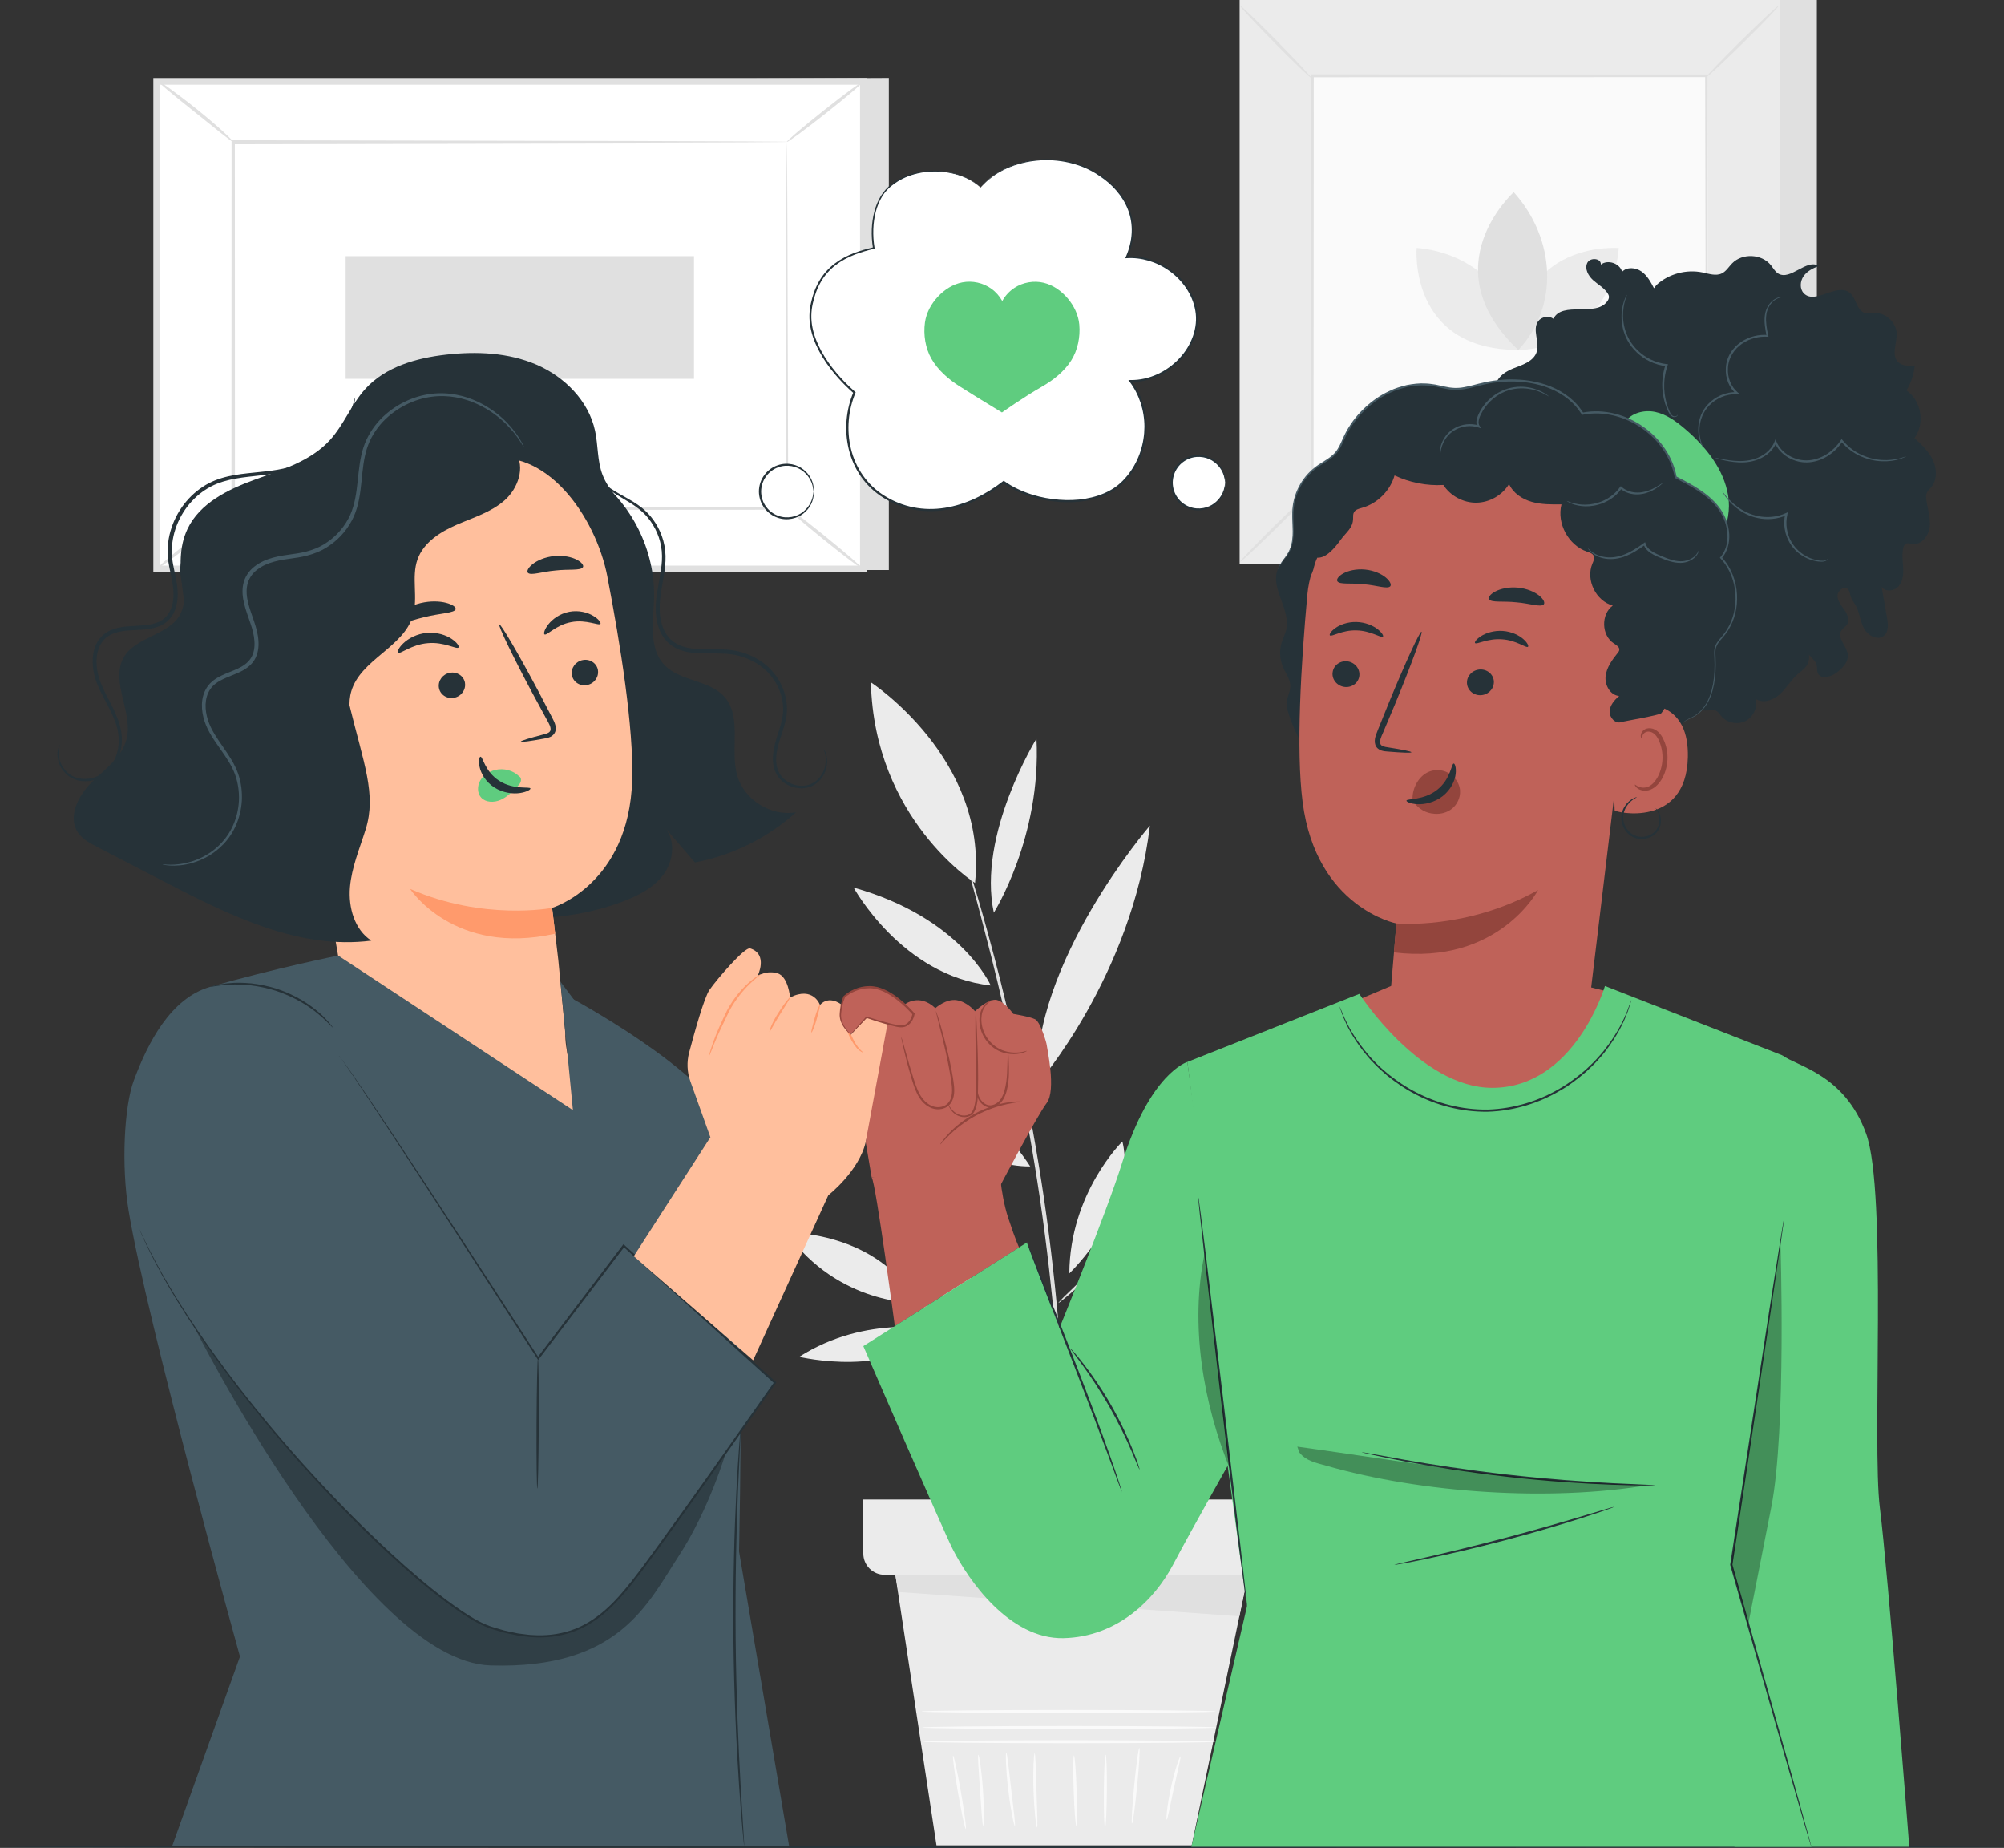 <?xml version="1.0" encoding="UTF-8"?> <svg xmlns="http://www.w3.org/2000/svg" viewBox="0 0 465.58 429.24"><rect x="0" y="0" width="465.58" height="429.24" fill="#333333" stroke="none"/><defs><style> .cls-1 { fill: #263238; } .cls-1, .cls-2, .cls-3, .cls-4, .cls-5, .cls-6, .cls-7, .cls-8, .cls-9, .cls-10, .cls-11, .cls-12, .cls-13 { stroke-width: 0px; } .cls-2 { fill: #455a64; } .cls-3, .cls-13 { fill: #000; } .cls-4 { fill: #5fcc7f; } .cls-5 { fill: #ffbf9d; } .cls-6 { fill: #bf6259; } .cls-14, .cls-13 { opacity: .3; } .cls-7 { fill: #ebebeb; } .cls-8 { fill: #e0e0e0; } .cls-9 { fill: #93453d; } .cls-10 { fill: #fff; } .cls-11 { fill: #fafafa; } .cls-12 { fill: #ff9a6c; } </style></defs><g id="Background_Complete" data-name="Background Complete"><g><g><g><path class="cls-7" d="M248.43,295.79c.11-18.69,12.33-30.64,12.33-30.64,3.73,15.37-12.33,30.64-12.33,30.64Z"></path><path class="cls-7" d="M266.34,287.12c17.18-7.36,33.01-.91,33.01-.91-12.61,9.55-33.01.91-33.01.91Z"></path><path class="cls-7" d="M268.38,277.16c-2.99-14.44,4.49-25.66,4.49-25.66,5.4,11.26-4.49,25.66-4.49,25.66Z"></path><path class="cls-7" d="M199.13,241.22c26.18,6.97,40.22,29.73,40.22,29.73-22.37.01-40.22-29.73-40.22-29.73Z"></path><path class="cls-7" d="M240.94,251.94c-1.36-28.21,26.21-60.15,26.21-60.15-4.16,35.03-26.21,60.15-26.21,60.15"></path><path class="cls-7" d="M240.8,171.59c1.17,22.88-9.91,40.41-9.91,40.41-3.89-18.15,9.91-40.41,9.91-40.41Z"></path><path class="cls-7" d="M230.17,228.91c-20.63-2.21-31.85-22.74-31.85-22.74,24.95,6.99,31.85,22.74,31.85,22.74Z"></path><path class="cls-7" d="M185.68,315.17c15.76-10.04,32.43-6.25,32.43-6.25-10.89,11.46-32.43,6.25-32.43,6.25Z"></path><path class="cls-7" d="M239.13,324.43c-3.91,10.78-13.86,15.62-13.86,15.62.88-9.52,13.86-15.62,13.86-15.62Z"></path><path class="cls-7" d="M236.48,321.39c-11.73,7.22-24.67,4.4-24.67,4.4,7.94-8.28,24.67-4.4,24.67-4.4Z"></path><path class="cls-8" d="M247.02,359.37s-.03-.14-.04-.42c0-.33-.02-.74-.03-1.23,0-1.16,0-2.74,0-4.73.02-2.05.02-4.56-.04-7.48-.05-2.91-.05-6.23-.21-9.9-.18-7.34-.7-16.06-1.45-25.73-.84-9.66-2.01-20.26-3.63-31.34-3.26-22.16-7.71-41.96-11.29-56.19-1.8-7.11-3.32-12.86-4.43-16.81-.52-1.92-.93-3.45-1.23-4.56-.12-.48-.22-.87-.3-1.19-.06-.27-.09-.41-.07-.42.02,0,.07.13.16.39.1.32.23.7.39,1.17.34,1.11.81,2.61,1.4,4.52,1.22,3.92,2.84,9.64,4.72,16.74,3.75,14.2,8.31,34.02,11.58,56.22,1.62,11.1,2.77,21.72,3.56,31.4.7,9.69,1.16,18.43,1.25,25.78.11,3.67.07,7,.07,9.91.01,2.92-.04,5.43-.12,7.48-.07,1.99-.12,3.57-.16,4.73-.03.49-.05.9-.07,1.23-.02.28-.04.42-.05.42Z"></path><path class="cls-8" d="M209.16,299.65c.14-.21,8.48,5.25,18.62,12.2,10.14,6.95,18.24,12.76,18.1,12.97-.14.21-8.48-5.25-18.62-12.2-10.14-6.95-18.24-12.76-18.1-12.97Z"></path><path class="cls-8" d="M245.88,302.66s.42-.54,1.28-1.4c1.02-.99,2.26-2.18,3.71-3.58,3.34-3.13,7.64-7.17,12.4-11.63,4.76-4.46,9.06-8.49,12.4-11.62,1.47-1.38,2.72-2.55,3.76-3.52.89-.82,1.41-1.26,1.46-1.22.05.04-.38.57-1.2,1.47-.81.91-2.03,2.18-3.56,3.74-3.05,3.11-7.37,7.3-12.23,11.83-4.85,4.53-9.32,8.56-12.59,11.44-1.64,1.44-2.97,2.58-3.91,3.36-.94.78-1.48,1.18-1.52,1.13Z"></path><path class="cls-7" d="M182.68,286.28s21.32-.41,30.33,16.37c0,0-18.18.6-30.33-16.37Z"></path><path class="cls-7" d="M211.8,277.72s17.36,12.38,14.6,31.23c0,0-14.96-10.36-14.6-31.23Z"></path><path class="cls-7" d="M303.22,247.22s-6.85,23.86-28.61,28.15c0,0,5.56-20.44,28.61-28.15Z"></path><path class="cls-7" d="M202.33,158.5s27.2,17.74,24.19,46.6c0,0-23.42-14.82-24.19-46.6Z"></path></g><path class="cls-8" d="M292.85,316.31c.04.05-.6.56-1.77,1.42-1.18.85-2.85,2.12-4.88,3.73-4.06,3.21-9.44,7.96-14.73,13.84-5.28,5.89-9.42,11.74-12.18,16.13-1.38,2.19-2.47,3.99-3.19,5.25-.73,1.25-1.16,1.94-1.22,1.91-.06-.03.27-.77.9-2.08.62-1.32,1.62-3.18,2.94-5.42,2.63-4.5,6.73-10.47,12.05-16.4,5.33-5.92,10.83-10.64,15.02-13.74,2.09-1.55,3.83-2.75,5.08-3.51,1.24-.77,1.93-1.17,1.97-1.12Z"></path><path class="cls-7" d="M269.18,334.03c-3.47-18.37,6.24-32.43,6.24-32.43,2.92,20.22-6.24,32.43-6.24,32.43Z"></path><path class="cls-7" d="M287.48,324.05c11.73-6.88,23.74-3.68,23.74-3.68-13.13,6.96-23.74,3.68-23.74,3.68Z"></path></g><g><polygon class="cls-7" points="207.37 361.59 217.57 428.65 276.86 428.65 290.62 362.56 207.37 361.59"></polygon><g><path class="cls-11" d="M282.33,404.57c0,.19-15.19.35-33.93.35s-33.93-.16-33.93-.35,15.19-.35,33.93-.35,33.93.16,33.93.35Z"></path><path class="cls-11" d="M282.56,401.27c0,.19-15.29.35-34.16.35s-34.16-.16-34.16-.35,15.29-.35,34.16-.35,34.16.16,34.16.35Z"></path><path class="cls-11" d="M282.44,397.55c0,.19-15.29.35-34.16.35s-34.16-.16-34.16-.35,15.29-.35,34.16-.35,34.16.16,34.16.35Z"></path><path class="cls-11" d="M224.38,424.83c-.19.03-1-3.75-1.82-8.44-.82-4.7-1.32-8.53-1.13-8.56.19-.03,1,3.75,1.82,8.44.81,4.7,1.32,8.53,1.13,8.56Z"></path><path class="cls-11" d="M228.42,424.11c-.2,0-.42-3.69-.74-8.24-.31-4.55-.58-8.24-.39-8.26.19-.02.77,3.65,1.08,8.22.31,4.57.23,8.28.04,8.28Z"></path><path class="cls-11" d="M235.77,424.11c-.18.03-.99-3.73-1.54-8.45-.56-4.71-.64-8.56-.45-8.58.2-.01.59,3.8,1.14,8.49.55,4.69,1.05,8.49.85,8.53Z"></path><path class="cls-11" d="M240.93,424.47c-.19.02-.67-3.82-.82-8.58-.16-4.76.08-8.62.26-8.62.2,0,.28,3.85.43,8.6.15,4.74.32,8.59.13,8.61Z"></path><path class="cls-11" d="M250.06,424.11c-.19,0-.47-3.64-.62-8.15-.15-4.51-.12-8.16.07-8.17.19,0,.47,3.64.62,8.15.15,4.5.12,8.16-.07,8.17Z"></path><path class="cls-11" d="M256.73,424.47c-.19,0-.32-3.77-.28-8.43.04-4.65.22-8.42.42-8.42.19,0,.32,3.77.28,8.43-.04,4.65-.22,8.42-.42,8.42Z"></path><path class="cls-11" d="M262.99,423.57c-.19-.02.04-3.96.51-8.81.47-4.85,1.01-8.76,1.2-8.74.19.02-.04,3.96-.51,8.81-.47,4.84-1.01,8.76-1.2,8.74Z"></path><path class="cls-11" d="M271.05,422.69c-.18-.02.1-3.41,1-7.49.88-4.09,2.03-7.28,2.2-7.23.19.06-.65,3.32-1.52,7.38-.89,4.05-1.48,7.37-1.68,7.34Z"></path></g><path class="cls-7" d="M200.57,348.31v12.55c0,2.73,2.21,4.94,4.94,4.94h85.85c2.73,0,4.94-2.21,4.94-4.94v-12.55h-95.73Z"></path><polygon class="cls-8" points="208.01 365.8 208.72 369.8 287.94 375.44 289.94 365.8 208.01 365.8"></polygon></g></g><g><rect class="cls-8" x="296.5" width="125.6" height="130.93"></rect><rect class="cls-7" x="288" width="125.6" height="130.93"></rect><rect class="cls-11" x="304.88" y="17.6" width="91.83" height="95.73"></rect><path class="cls-8" d="M304.88,113.97c.06.07-.82,1.06-2.29,2.6-1.47,1.54-3.54,3.63-5.85,5.91-2.31,2.28-4.43,4.31-5.99,5.76-1.56,1.45-2.56,2.31-2.62,2.24-.07-.07.81-1.05,2.28-2.59,1.47-1.54,3.54-3.63,5.86-5.92,2.32-2.28,4.44-4.32,6-5.77,1.56-1.45,2.55-2.31,2.61-2.23Z"></path><path class="cls-8" d="M396.71,113.73c.07-.06,1.06.82,2.6,2.29,1.54,1.47,3.63,3.54,5.91,5.85,2.28,2.31,4.31,4.43,5.76,5.99,1.45,1.56,2.31,2.56,2.24,2.62-.07.07-1.05-.81-2.59-2.28-1.54-1.47-3.63-3.55-5.92-5.86-2.28-2.32-4.32-4.44-5.77-6-1.45-1.56-2.31-2.55-2.23-2.61Z"></path><path class="cls-8" d="M396.46,17.86c-.06-.07.82-1.06,2.29-2.6,1.47-1.54,3.54-3.63,5.85-5.91,2.31-2.28,4.43-4.31,5.99-5.76,1.56-1.45,2.56-2.31,2.62-2.24.07.07-.81,1.05-2.28,2.59-1.47,1.54-3.54,3.63-5.86,5.92-2.32,2.28-4.44,4.32-6,5.77-1.56,1.45-2.55,2.31-2.61,2.23Z"></path><path class="cls-8" d="M304.63,18.09c-.07.06-1.06-.82-2.6-2.29-1.54-1.47-3.63-3.54-5.91-5.85-2.28-2.31-4.31-4.43-5.76-5.99-1.45-1.56-2.31-2.56-2.24-2.62.07-.07,1.05.81,2.59,2.28,1.54,1.47,3.63,3.55,5.92,5.86,2.28,2.32,4.32,4.44,5.77,6,1.45,1.56,2.31,2.55,2.23,2.61Z"></path><path class="cls-8" d="M396.46,113.33s-.01-.16-.02-.46c0-.32,0-.76-.02-1.33,0-1.19-.02-2.92-.04-5.16-.02-4.53-.04-11.12-.08-19.5-.04-16.76-.09-40.66-.15-69.27l.3.3c-26.73.01-58.13.03-91.57.04h0l.34-.34c-.02,35.14-.03,68.01-.05,95.73l-.3-.3c27.46.06,50.31.11,66.33.15,8.01.03,14.3.06,18.62.08,2.14.01,3.79.03,4.92.03.55,0,.97.01,1.27.02.29,0,.44.02.44.02,0,0-.13.01-.41.02-.3,0-.71,0-1.24.02-1.12,0-2.75.02-4.87.03-4.3.02-10.57.04-18.55.08-16.06.04-38.98.09-66.52.15h-.3s0-.3,0-.3c-.01-27.72-.03-60.59-.05-95.73v-.34s.35,0,.35,0h0c33.44.02,64.84.03,91.57.04h.3s0,.3,0,.3c-.06,28.69-.12,52.65-.15,69.46-.03,8.35-.06,14.93-.08,19.44-.02,2.22-.03,3.93-.04,5.1,0,.56-.01.99-.02,1.3,0,.29-.02.43-.02.43Z"></path><g><path class="cls-7" d="M329.12,57.59s-1.97,23.7,23.7,23.7c0-12.65-10.44-22.63-23.7-23.7Z"></path><path class="cls-7" d="M376.08,57.61s-23.7-1.97-23.7,23.7c12.65,0,22.63-10.44,23.7-23.7Z"></path><path class="cls-8" d="M351.68,44.64s-19.36,17.38,1.06,36.66c9.5-10.06,8.69-25.84-1.06-36.66Z"></path></g></g><g><polygon class="cls-8" points="206.5 18.1 206.5 132.41 42.32 132.41 36.4 18.9 206.5 18.1"></polygon><g><rect class="cls-10" x="61.86" y="-6.56" width="113.28" height="164.19" transform="translate(42.96 194.03) rotate(-90)"></rect><path class="cls-8" d="M201.37,132.95H35.62V18.12h165.75v114.83ZM37.18,131.39h162.63V19.68H37.18v111.72Z"></path></g><g><rect class="cls-10" x="54.18" y="32.97" width="128.62" height="85.13"></rect><path class="cls-8" d="M182.81,32.97s-.22.01-.63.02c-.44,0-1.04.01-1.83.02-1.63.01-4,.03-7.06.05-6.18.02-15.16.06-26.51.1-22.68.04-54.79.11-92.59.18l.37-.37c.01,26.01.02,54.83.03,85.12h0s-.41-.4-.41-.4c48.52.03,93.25.06,128.62.08l-.32.32c.07-25.91.13-47.15.17-61.94.04-7.39.06-13.17.08-17.13.02-1.96.03-3.46.04-4.5.01-1.02.03-1.56.03-1.56,0,0,.02.5.03,1.49,0,1.03.02,2.51.04,4.44.02,3.94.05,9.69.08,17.06.04,14.84.1,36.15.17,62.14v.32s-.32,0-.32,0c-35.37.02-80.1.05-128.62.08h-.41s0-.41,0-.41h0c.01-30.3.02-59.12.03-85.13v-.37s.37,0,.37,0c37.9.07,70.09.14,92.83.18,11.31.04,20.26.08,26.42.1,3.04.02,5.38.03,6.99.05.77,0,1.36.02,1.79.02.4,0,.59.02.59.02Z"></path></g><path class="cls-8" d="M36.4,18.58c.07-.09,1.14.62,2.82,1.83,1.68,1.21,3.97,2.93,6.44,4.91,2.47,1.98,4.64,3.85,6.17,5.25,1.53,1.4,2.42,2.32,2.35,2.41-.15.17-4.1-3.08-9.03-7.02-4.93-3.93-8.9-7.19-8.75-7.37Z"></path><path class="cls-8" d="M200.59,18.9c.14.18-3.73,3.47-8.64,7.35-4.91,3.89-9,6.89-9.14,6.72-.14-.18,3.73-3.47,8.64-7.36,4.91-3.89,9-6.89,9.14-6.72Z"></path><g><path class="cls-10" d="M200.46,132.19c-6.1-4.95-12.2-9.89-18.31-14.84"></path><path class="cls-8" d="M182.15,117.35c.14-.17,4.35,3.01,9.41,7.1,5.06,4.1,9.04,7.56,8.9,7.73-.14.17-4.35-3.01-9.41-7.1-5.05-4.1-9.04-7.56-8.9-7.73Z"></path></g><path class="cls-8" d="M36.4,132.17c-.14-.18,3.69-3.43,8.55-7.28,4.86-3.84,8.91-6.82,9.05-6.64.14.18-3.69,3.43-8.55,7.28-4.86,3.84-8.91,6.82-9.05,6.64Z"></path><rect class="cls-8" x="106.51" y="33.28" width="28.5" height="80.93" transform="translate(47.02 194.51) rotate(-90)"></rect></g></g><g id="Desk"><path class="cls-1" d="M465.58,428.98c0,.14-104.23.26-232.78.26s-232.8-.12-232.8-.26,104.21-.26,232.8-.26,232.78.12,232.78.26Z"></path></g><g id="Speech_Bubble" data-name="Speech Bubble"><g><circle class="cls-10" cx="278.43" cy="112.13" r="6.23"></circle><path class="cls-1" d="M284.66,112.13c-.06,0-.04-.55-.29-1.5-.25-.92-.89-2.27-2.28-3.31-1.35-1.04-3.56-1.62-5.7-.82-1.05.38-2.06,1.1-2.77,2.09-.73.98-1.15,2.23-1.16,3.53.01,1.3.42,2.55,1.16,3.53.71.99,1.72,1.71,2.77,2.09,2.14.8,4.35.22,5.7-.82,1.39-1.04,2.02-2.39,2.28-3.31.26-.94.24-1.5.29-1.5.02,0,.03.14.03.4,0,.26-.02.65-.13,1.15-.2.97-.8,2.41-2.25,3.55-1.4,1.14-3.76,1.82-6.08.98-1.14-.4-2.24-1.17-3.02-2.24-.8-1.06-1.26-2.43-1.27-3.83.01-1.41.47-2.77,1.27-3.83.78-1.07,1.87-1.84,3.02-2.24,2.32-.84,4.69-.16,6.08.98,1.45,1.14,2.05,2.58,2.25,3.55.11.49.14.88.13,1.15,0,.26-.01.4-.03.4Z"></path></g><g><circle class="cls-10" cx="182.81" cy="114.19" r="6.23"></circle><path class="cls-1" d="M189.03,114.19c-.06,0-.04-.55-.29-1.5-.25-.92-.89-2.27-2.28-3.31-1.35-1.04-3.56-1.62-5.7-.82-1.05.38-2.06,1.1-2.77,2.09-.73.98-1.15,2.23-1.16,3.53.01,1.3.42,2.55,1.16,3.53.71.99,1.72,1.71,2.77,2.09,2.14.8,4.35.22,5.7-.82,1.39-1.04,2.02-2.39,2.28-3.31.26-.94.24-1.5.29-1.5.02,0,.03.14.03.4,0,.26-.02.65-.13,1.14-.2.97-.8,2.41-2.25,3.55-1.4,1.14-3.76,1.82-6.08.98-1.14-.4-2.24-1.17-3.02-2.24-.8-1.06-1.26-2.43-1.27-3.83.01-1.41.47-2.77,1.27-3.83.78-1.07,1.87-1.84,3.02-2.24,2.32-.84,4.69-.16,6.08.98,1.45,1.14,2.05,2.58,2.25,3.55.11.49.14.88.13,1.15,0,.26-.01.4-.03.4Z"></path></g><g><path class="cls-10" d="M227.83,43.57c-5.16-4.89-15.46-5.25-21.22-.12-3.68,3.28-4.39,9.45-3.59,14.18-6.97,1.63-12.95,4.54-14.57,13.69-1.33,7.53,4.78,15.27,10.06,19.88-3.5,8.33-1.58,19.33,7.38,24.53,8.96,5.2,19.16,2.57,27.29-3.74,7.29,5.26,20.8,6.42,27.34.35,6.55-6.07,7.5-16.79,2.12-23.82,8.19.13,15.69-7.07,15.44-14.83s-8.18-14.53-16.35-13.93c3.59-8.15.07-15.7-7.99-20.13-8.06-4.43-20.24-3.06-25.92,3.94"></path><path class="cls-1" d="M227.83,43.57s.2-.24.6-.7c.39-.48,1.06-1.1,1.99-1.86,1.89-1.45,5.11-3.2,9.63-3.82,2.25-.31,4.81-.33,7.53.17,2.71.5,5.62,1.52,8.25,3.39,2.66,1.78,5.19,4.37,6.55,7.8.67,1.71,1,3.61.91,5.54-.08,1.94-.58,3.89-1.39,5.75l-.2-.28c3.46-.23,7.12.82,10.18,3,3.04,2.17,5.57,5.53,6.25,9.56.72,4.04-.91,8.36-3.83,11.45-2.9,3.12-7.15,5.25-11.69,5.2l.2-.4c2.27,3.01,3.54,6.84,3.54,10.76-.01,3.91-1.24,7.92-3.69,11.17-1.21,1.61-2.73,3.08-4.56,4.06-1.81,1-3.82,1.63-5.87,1.98-2.05.36-4.16.42-6.26.25-2.09-.17-4.19-.52-6.22-1.16-2.4-.74-4.72-1.78-6.75-3.23h.31c-4.07,3.15-8.79,5.5-13.78,6.27-2.48.39-5.02.36-7.45-.13-2.43-.48-4.73-1.41-6.8-2.69-2.07-1.27-3.86-2.95-5.22-4.9-1.37-1.94-2.32-4.14-2.87-6.39-1.09-4.51-.62-9.22,1.08-13.27l.06.27c-3.22-2.85-5.99-6.06-7.94-9.63-.97-1.78-1.71-3.66-2.08-5.6-.39-1.93-.33-3.92.1-5.75.4-1.84,1.03-3.61,1.96-5.18.92-1.57,2.15-2.91,3.53-3.96,2.79-2.11,6.03-3.09,9.04-3.8l-.13.2c-.48-2.98-.36-5.89.33-8.51.68-2.61,2.05-4.95,4.01-6.34,1.88-1.46,3.98-2.3,5.95-2.73,1.97-.44,3.83-.51,5.48-.36,3.3.29,5.71,1.33,7.16,2.24.35.24.67.46.94.64.27.19.46.39.63.52.33.29.49.45.49.45,0,0-.18-.13-.52-.41-.17-.13-.37-.32-.64-.5-.27-.18-.59-.38-.94-.62-1.45-.88-3.86-1.87-7.12-2.13-1.63-.13-3.47-.05-5.41.4-1.94.44-4,1.28-5.83,2.72-1.9,1.36-3.22,3.64-3.88,6.2-.66,2.57-.76,5.45-.28,8.38l.03.16-.16.04c-2.99.72-6.18,1.71-8.89,3.77-1.35,1.03-2.53,2.33-3.42,3.86-.9,1.53-1.51,3.25-1.9,5.06-.42,1.8-.47,3.7-.09,5.58.37,1.88,1.1,3.72,2.05,5.47,1.92,3.5,4.67,6.68,7.86,9.49l.13.11-.06.16c-1.65,3.95-2.1,8.57-1.03,12.97,1.04,4.4,3.82,8.52,7.89,10.97,2.01,1.24,4.26,2.15,6.63,2.62,2.37.47,4.84.5,7.27.12,4.88-.76,9.52-3.06,13.54-6.18l.15-.12.16.11c1.97,1.41,4.24,2.43,6.6,3.16,1.99.62,4.06.97,6.11,1.14,2.06.16,4.13.11,6.13-.24,2-.34,3.95-.95,5.7-1.92,1.77-.94,3.22-2.35,4.41-3.92,2.38-3.16,3.58-7.06,3.59-10.86,0-3.82-1.23-7.54-3.43-10.46l-.3-.4h.5c4.37.06,8.51-2,11.33-5.02,2.84-3.01,4.41-7.17,3.73-11.06-.65-3.88-3.09-7.17-6.05-9.28-2.98-2.14-6.55-3.17-9.91-2.95l-.33.02.13-.3c.8-1.82,1.28-3.73,1.37-5.61.09-1.88-.22-3.73-.87-5.4-1.31-3.35-3.78-5.9-6.4-7.67-2.6-1.86-5.45-2.87-8.12-3.39-2.69-.51-5.22-.5-7.45-.21-4.49.59-7.69,2.28-9.59,3.7-.94.73-1.62,1.34-2.02,1.8-.42.45-.65.67-.65.67Z"></path></g><path class="cls-4" d="M250.75,75.41c-.21-2.27-1.25-4.41-2.73-6.14-1.45-1.7-3.35-3.05-5.52-3.58-2.3-.56-4.83-.12-6.81,1.17-1.18.77-2.16,1.84-2.84,3.07-.62-1.12-1.48-2.11-2.52-2.85-1.92-1.39-4.42-1.94-6.75-1.49-2.19.42-4.16,1.69-5.68,3.32-1.55,1.66-2.7,3.75-3.01,6.01-.39,2.82.09,5.93,1.5,8.41,1.49,2.61,3.95,4.76,6.49,6.37,4.27,2.71,9.9,6.11,9.9,6.11,0,0,4.91-3.49,9.3-6,2.61-1.49,5.17-3.52,6.78-6.06,1.53-2.41,2.14-5.49,1.89-8.33Z"></path></g><g id="Characters"><g><g><path class="cls-1" d="M137.65,110.34c9.05,6.42,14.6,17.5,14.3,28.6-.14,5.39-1.31,11.59,2.39,15.51,3.66,3.88,10.44,3.42,13.97,7.43,4.15,4.72,1.25,12.2,2.96,18.24,1.6,5.68,7.87,9.6,13.68,8.56-6.57,5.94-14.8,10.02-23.5,11.65-2.39-2.76-4.77-5.53-7.16-8.29,2.7,2.89,2.27,7.74-.04,10.96-2.31,3.21-6.04,5.09-9.74,6.48-17.71,6.62-38.52,4.32-54.35-6.02"></path><path class="cls-1" d="M39.14,162.89c1.14-4.18,3.2-8.11,3.89-12.39,1.48-9.2-3.47-19.22.53-27.63,2.85-5.99,9.4-9.18,15.63-11.45,6.23-2.27,12.94-4.27,17.42-9.15,3.29-3.58,5.02-8.38,8.3-11.97,4.67-5.12,11.84-7.14,18.73-7.92,7.07-.8,14.44-.49,20.98,2.32,6.54,2.81,12.14,8.42,13.63,15.38.73,3.39.49,7,1.74,10.24,1.37,3.56,4.36,6.24,6.28,9.53,4.07,6.96,2.55,16.69-3.45,22.08l-45.52,65.39c-10.04,4.38-35.07.97-43.36-6.19-8.29-7.16-17.67-27.67-14.81-38.24Z"></path><g><path class="cls-5" d="M141.12,133.99c-2.73-14.18-14.45-30.51-28.51-27.18l-43.05,16.94c-4.27,1.01-7.05,5.12-6.41,9.46l18.51,106.67c-.1.04-.2.07-.3.11,0,0,23.03,39.96,51.28,27.02,5.6-2.57-1.63-20.26-1.3-26.96l-1.63-17.01c-1.01-8.67-1.46-12.22-1.45-12.15,0,0,17.88-5.37,18.61-29.69.36-12.09-2.72-31.45-5.76-47.21Z"></path><g><g><g><path class="cls-1" d="M108.02,158.63c.26,1.61-.88,3.16-2.55,3.46-1.67.31-3.24-.74-3.5-2.35-.26-1.61.88-3.16,2.55-3.46,1.67-.31,3.24.75,3.51,2.35Z"></path><path class="cls-1" d="M138.91,155.67c.26,1.61-.88,3.16-2.55,3.46-1.67.31-3.24-.74-3.5-2.35-.26-1.61.88-3.16,2.55-3.46,1.67-.31,3.24.75,3.51,2.35Z"></path><path class="cls-1" d="M139.5,144.89c-.3.58-3.25-1.08-6.8-.38-3.56.64-5.72,3.27-6.21,2.84-.24-.19,0-1.17.93-2.35.92-1.17,2.63-2.47,4.84-2.89,2.21-.42,4.27.17,5.54.93,1.29.76,1.85,1.59,1.7,1.85Z"></path></g><path class="cls-1" d="M106.53,150.4c-.4.54-3.31-1.36-7.14-1-3.84.3-6.45,2.67-6.92,2.2-.23-.2.13-1.14,1.27-2.21,1.12-1.06,3.08-2.18,5.48-2.38,2.39-.2,4.49.56,5.75,1.42,1.27.86,1.76,1.73,1.57,1.97Z"></path><path class="cls-1" d="M121.01,172.26c-.04-.19,1.96-.8,5.22-1.65.83-.19,1.6-.46,1.67-1.05.12-.63-.35-1.49-.88-2.42-1.05-1.93-2.15-3.96-3.3-6.08-4.62-8.66-8.07-15.83-7.72-16.01.35-.18,4.38,6.69,8.99,15.35,1.12,2.14,2.19,4.18,3.2,6.13.44.91,1.13,1.93.86,3.24-.15.66-.7,1.19-1.22,1.41-.52.23-.99.3-1.4.38-3.31.61-5.38.89-5.41.7Z"></path><path class="cls-12" d="M128.27,210.89s-15.9,3.09-33.01-4.42c0,0,10.17,15.7,33.73,10.41l-.72-5.99Z"></path><path class="cls-4" d="M120.64,180.37c-1.38-1.41-3.57-2.01-5.6-1.52-1.41.34-2.76,1.21-3.48,2.48-.72,1.27-.69,2.95.24,3.95,1.05,1.13,2.94,1.19,4.45.54,1.51-.65,2.73-1.85,3.88-3.05.32-.33.64-.67.81-1.09.17-.42.15-.94-.16-1.22"></path><path class="cls-1" d="M111.63,175.78c.53-.1,1,3.47,4.38,5.61,3.38,2.15,7.13,1.26,7.22,1.76.08.22-.76.8-2.36,1.05-1.57.26-3.93.04-6-1.27-2.06-1.32-3.13-3.29-3.44-4.74-.33-1.47-.04-2.41.2-2.42Z"></path></g><path class="cls-1" d="M105.87,141.48c-.21.94-3.55.93-7.35,1.89-3.82.88-6.79,2.41-7.4,1.67-.28-.35.16-1.27,1.3-2.29,1.14-1.02,3.02-2.1,5.3-2.66,2.28-.55,4.45-.45,5.93-.06,1.49.39,2.29,1,2.21,1.44Z"></path><path class="cls-1" d="M135.41,131.77c-.57.83-3.25.39-6.37.75-3.13.27-5.69,1.24-6.39.54-.31-.35,0-1.15,1.07-2,1.05-.85,2.87-1.67,5.02-1.89,2.15-.21,4.09.22,5.27.85,1.2.63,1.66,1.35,1.41,1.75Z"></path></g></g><path class="cls-1" d="M60.06,127.69c2.04-3.51,5.92-5.46,9.63-7.12,15.99-7.13,32.84-12.34,50.07-15.49,2.34,3.45.59,8.4-2.54,11.15-3.13,2.76-7.26,3.99-11.09,5.65-3.83,1.66-7.71,4.11-9.12,8.03-1.5,4.17.19,8.94-1.1,13.18-2.22,7.3-12.1,10.12-14.28,17.43-1.65,5.53,1.79,11.15,2.87,16.82,1.22,6.42-.83,13.38-5.33,18.12-3.55,3.74-8.56,5.99-13.7,6.35-2.23-20.51-4.46-41.01-6.69-61.52-.46-4.27-.86-8.88,1.29-12.59Z"></path><path class="cls-1" d="M21.26,181.75c3.1-3.08,7.04-5.8,8.13-10.03,1.58-6.16-3.66-13.04-.8-18.73,2.61-5.18,11.05-5.36,13.45-10.64,1.87-4.13-.69-7.56-.08-11.13s5.46-6.92,9.08-6.68l30.15,39.28c3.3,13.52,6.29,20.66,3.77,28.8-1.39,4.46-3.27,8.84-3.66,13.5-.39,4.66,1.05,9.84,4.97,12.38-16.73,2.17-32.91-5.82-47.89-13.58-5.28-2.74-10.57-5.47-15.85-8.21-1.65-.86-3.37-1.77-4.41-3.31-2.45-3.62.04-8.56,3.14-11.64Z"></path><path class="cls-2" d="M37.76,200.81s.61.19,1.81.25c1.19.06,3.01.02,5.21-.64,2.19-.65,4.81-1.92,7.1-4.3,2.29-2.34,4.04-5.91,4.3-10.06.12-2.07-.13-4.27-.88-6.41-.76-2.16-2.08-4.13-3.44-6.08-1.34-1.96-2.8-3.97-3.55-6.31-.74-2.3-.88-5.08.54-7.17,1.42-2.12,4.24-2.77,6.81-3.96,1.3-.6,2.63-1.49,3.45-2.83.82-1.34,1.04-2.95.93-4.46-.19-3.07-1.64-5.82-2.35-8.65-.36-1.42-.54-2.9-.24-4.29.29-1.39,1.09-2.64,2.25-3.53,2.34-1.85,5.42-2.29,8.38-2.7,2.98-.37,6.08-1.2,8.53-2.99,2.48-1.71,4.41-4.08,5.6-6.72,1.17-2.67,1.5-5.5,1.78-8.16.27-2.67.5-5.27,1.26-7.63.76-2.36,2.07-4.44,3.65-6.15,3.22-3.39,7.41-5.33,11.35-5.85,3.96-.54,7.63.33,10.51,1.64,2.91,1.31,5.12,3.03,6.72,4.6,3.2,3.2,4.17,5.61,4.29,5.53.01,0-.05-.15-.18-.43-.14-.27-.32-.69-.64-1.2-.6-1.04-1.61-2.51-3.19-4.16-1.58-1.64-3.8-3.44-6.76-4.83-2.93-1.39-6.7-2.34-10.83-1.83-4.09.5-8.46,2.46-11.85,5.98-1.66,1.78-3.06,3.96-3.88,6.45-.81,2.49-1.06,5.15-1.34,7.8-.29,2.65-.63,5.38-1.73,7.87-1.12,2.48-2.95,4.71-5.29,6.31-2.32,1.68-5.14,2.44-8.12,2.81-2.93.41-6.23.83-8.85,2.9-1.3.99-2.28,2.48-2.6,4.09-.34,1.61-.12,3.24.26,4.73.77,3,2.17,5.66,2.34,8.48.1,1.39-.1,2.78-.78,3.9-.69,1.12-1.81,1.91-3.04,2.48-1.23.59-2.56,1.02-3.83,1.64-1.27.6-2.52,1.44-3.33,2.66-1.64,2.47-1.4,5.5-.61,7.94.82,2.52,2.35,4.56,3.7,6.51,1.37,1.94,2.66,3.84,3.39,5.87.73,2.03.99,4.13.9,6.12-.21,3.98-1.85,7.43-4.01,9.72-2.16,2.33-4.69,3.62-6.81,4.31-4.33,1.34-6.93.57-6.91.75Z"></path><path class="cls-1" d="M13.89,173.01s-.32.43-.48,1.4c-.17.95-.07,2.51.93,4.13.51.78,1.24,1.59,2.26,2.15,1.02.56,2.29.86,3.64.77,2.68-.11,5.74-1.88,7.12-5.04.7-1.55,1.03-3.34.94-5.18-.1-1.85-.67-3.71-1.46-5.49-1.52-3.57-4.12-6.98-4.38-11.23-.15-2.06.22-4.32,1.66-5.87,1.42-1.59,3.71-2.08,6.01-2.22,2.3-.19,4.82-.03,7.23-1.12,1.18-.55,2.23-1.5,2.86-2.67.65-1.16.95-2.47,1.04-3.77.18-2.64-.56-5.08-.99-7.44-.49-2.35-.46-4.69.04-6.94,1.01-4.48,3.78-8.34,7.3-10.65,3.53-2.38,7.73-2.83,11.51-3.25,3.81-.4,7.49-.82,10.55-2.22,3.06-1.32,5.48-3.21,7.28-5.12,1.83-1.9,3.03-3.85,3.85-5.5,1.62-3.34,1.73-5.43,1.73-5.43-.12-.04-.38,2.03-2.07,5.26-.86,1.59-2.08,3.48-3.91,5.29-1.8,1.83-4.18,3.62-7.16,4.86-2.96,1.3-6.53,1.68-10.36,2.05-3.78.39-8.14.8-11.92,3.3-3.73,2.43-6.65,6.46-7.74,11.2-.54,2.35-.56,4.91-.06,7.33.44,2.41,1.14,4.8.97,7.19-.12,2.38-1.23,4.7-3.34,5.62-2.08.97-4.53.86-6.88,1.05-2.33.14-4.96.66-6.63,2.55-1.68,1.85-2.03,4.37-1.86,6.57.16,2.24.93,4.34,1.86,6.18.91,1.86,1.91,3.58,2.69,5.31.79,1.72,1.34,3.48,1.45,5.2.11,1.73-.18,3.41-.82,4.85-1.24,2.95-4.03,4.62-6.52,4.78-1.25.11-2.43-.15-3.38-.64-.95-.49-1.66-1.22-2.16-1.95-.99-1.49-1.16-2.97-1.06-3.89.1-.94.34-1.41.29-1.43Z"></path><path class="cls-1" d="M191.39,174.06c-.16,0,.99,1.56.17,4.39-.42,1.33-1.43,2.98-3.31,3.72-1.83.73-4.44.37-6.25-1.37-.9-.85-1.47-2.08-1.62-3.44-.16-1.36.04-2.82.43-4.28.75-2.89,2.41-6.08,1.94-9.77-.39-3.58-2.4-7.17-5.6-9.45-1.59-1.15-3.42-1.99-5.37-2.49-1.96-.52-4.02-.56-6.03-.56-2.01,0-3.98.04-5.84-.31-1.84-.34-3.54-1.19-4.66-2.58-1.12-1.38-1.68-3.15-1.89-4.89-.21-1.76-.09-3.5.17-5.2.52-3.39,1.36-6.7,1.01-9.9-.33-3.18-1.69-5.95-3.41-8.01-1.74-2.1-3.9-3.32-5.71-4.35-1.83-1.02-3.39-1.9-4.53-2.8-2.34-1.78-2.82-3.48-2.93-3.4-.02,0,.01.1.09.29.08.18.17.47.38.81.37.69,1.08,1.64,2.23,2.6,1.14.97,2.7,1.92,4.49,2.98,1.78,1.07,3.84,2.3,5.45,4.31,1.61,1.99,2.86,4.64,3.14,7.64.3,3.02-.53,6.23-1.09,9.69-.28,1.73-.43,3.58-.21,5.45.22,1.86.8,3.8,2.07,5.38,1.27,1.59,3.23,2.56,5.22,2.93,2,.39,4.02.33,6.02.34,2,0,3.95.03,5.79.52,1.84.46,3.56,1.26,5.05,2.32,3,2.11,4.88,5.44,5.27,8.77.47,3.37-1.06,6.43-1.83,9.46-.39,1.53-.59,3.08-.39,4.58.19,1.49.86,2.9,1.89,3.85,2.06,1.91,4.92,2.23,6.93,1.38,2.07-.88,3.09-2.69,3.47-4.12.4-1.47.21-2.68-.01-3.43-.25-.75-.52-1.08-.52-1.08Z"></path></g><g><path class="cls-2" d="M132.04,231.47s32.59,17.37,37.1,30.27c4.51,12.89,2.56,98.64,2.56,98.64l11.62,68.39h-15.06l-36.22-197.3Z"></path><path class="cls-2" d="M48.8,229.24c-9.12,2.63-14.44,12.88-17.74,21.82-2.18,5.92-2.94,19.55-1.17,30.24,4.23,25.59,25.86,103.5,25.86,103.5l-15.73,43.96h132.87s-1.64-107.61-2.73-129.02c-1.09-21.41-39.95-71.68-39.95-71.68l2.89,29.81-54.54-35.91s-15.03,3.04-29.75,7.28Z"></path><path class="cls-1" d="M172.05,332.5s.01.09.01.25c0,.2-.01.44-.02.73-.03.68-.07,1.62-.13,2.8-.11,2.48-.27,5.99-.47,10.31-.35,8.71-.65,20.75-.53,34.04.13,13.3.66,25.33,1.15,34.04.26,4.32.48,7.83.63,10.3.07,1.18.13,2.12.17,2.8.01.29.02.53.03.73,0,.16,0,.25,0,.25,0,0-.02-.08-.05-.25-.02-.19-.05-.43-.08-.73-.06-.68-.15-1.61-.27-2.8-.23-2.43-.5-5.95-.79-10.3-.59-8.7-1.17-20.74-1.31-34.05-.12-13.31.23-25.36.68-34.07.22-4.35.44-7.88.63-10.31.09-1.18.17-2.12.22-2.8.03-.29.05-.53.07-.73.02-.16.03-.25.04-.25Z"></path></g><path class="cls-13" d="M45.03,308.05s39.02,77.9,68.96,78.81c29.95.91,36.56-14.52,43.69-25.41,7.13-10.89,10.97-24.13,10.97-24.13l-42.02,26.17-81.6-55.44Z"></path><g><g><path class="cls-2" d="M32.33,285.47c16.43,37.55,66.67,87.61,81.63,92.59,18.22,6.07,26.34-2.59,32.24-9.76,5.89-7.17,33.83-47.14,33.83-47.14l-35.14-31.79-19.89,26.16s-43.48-67.42-46.25-70.25"></path><path class="cls-1" d="M78.74,245.27s.33.39.96,1.18c.58.82,1.47,2.02,2.57,3.63,2.22,3.21,5.41,7.97,9.46,14.08,8.09,12.22,19.59,29.83,33.44,51.24h-.35c6.09-8.04,12.8-16.87,19.87-26.19l.16-.21.19.18c10.88,9.84,22.76,20.57,35.16,31.78l.17.15-.13.19c-5.09,7.23-10.44,14.83-15.88,22.55-3.84,5.4-7.64,10.73-11.44,15.95-1.9,2.61-3.8,5.19-5.76,7.7-1.98,2.49-4.04,4.91-6.43,6.98-2.38,2.06-5.08,3.76-8.04,4.72-2.95.97-6.06,1.31-9.08,1.08-.76-.02-1.5-.16-2.25-.24-.37-.05-.75-.09-1.12-.14l-1.1-.23c-.73-.16-1.47-.29-2.18-.48-.71-.21-1.42-.42-2.13-.63-2.88-.81-5.41-2.39-7.8-3.97-4.77-3.24-9.09-6.83-13.17-10.44-4.07-3.61-7.9-7.27-11.51-10.88-7.21-7.24-13.6-14.31-19.17-20.98-11.19-13.3-19.09-25-23.98-33.39-2.47-4.18-4.13-7.58-5.26-9.87-.52-1.16-.92-2.04-1.19-2.65-.27-.6-.39-.91-.39-.91,0,0,.16.3.44.89.28.6.7,1.48,1.24,2.63,1.16,2.28,2.84,5.65,5.34,9.82,4.94,8.35,12.87,20,24.09,33.26,5.59,6.64,11.98,13.69,19.2,20.91,3.61,3.6,7.44,7.24,11.51,10.85,4.07,3.59,8.39,7.17,13.13,10.38,2.38,1.57,4.87,3.12,7.68,3.9.7.21,1.41.41,2.11.62.71.19,1.44.31,2.16.47l1.09.23c.37.06.73.09,1.1.14.74.07,1.47.22,2.22.23,2.97.22,6.02-.12,8.9-1.06,2.89-.94,5.53-2.6,7.87-4.62,2.35-2.03,4.39-4.43,6.36-6.91,1.95-2.5,3.84-5.08,5.74-7.69,3.8-5.22,7.6-10.55,11.44-15.95,5.44-7.72,10.79-15.31,15.89-22.54l.04.34c-12.39-11.22-24.26-21.96-35.13-31.81l.35-.03c-7.08,9.3-13.8,18.13-19.91,26.14l-.19.24-.17-.26c-13.81-21.44-25.26-39.08-33.29-51.34-4.02-6.12-7.17-10.91-9.36-14.14-1.08-1.62-1.95-2.84-2.51-3.67-.61-.8-.91-1.22-.91-1.22Z"></path></g><path class="cls-1" d="M48.8,229.24s.42-.16,1.2-.35c.39-.1.87-.21,1.44-.28.57-.08,1.21-.21,1.93-.24,1.43-.14,3.16-.12,5.05.06,1.89.22,3.96.62,6.05,1.3,2.09.71,3.99,1.61,5.63,2.57,1.63.99,3.02,2.01,4.09,2.97.56.45,1,.94,1.4,1.34.41.4.73.77.98,1.08.51.62.78.97.75.99-.08.07-1.19-1.32-3.38-3.14-1.08-.92-2.47-1.89-4.09-2.84-1.63-.92-3.51-1.8-5.56-2.49-2.06-.67-4.08-1.08-5.94-1.32-1.86-.2-3.56-.25-4.98-.17-2.84.15-4.56.61-4.58.5Z"></path><path class="cls-1" d="M124.84,345.82c-.14,0-.23-6.78-.19-15.15.04-8.37.19-15.15.33-15.15s.23,6.78.19,15.15c-.04,8.37-.19,15.15-.33,15.15Z"></path></g></g><g><path class="cls-5" d="M174.28,220.29c-1.23-.39-7.72,7.15-9.46,9.66-1.22,1.76-3.47,9.84-4.72,14.55-.58,2.21-.48,4.53.29,6.68l6.36,17.78,25.68,8.69s7.15-5.6,8.69-12.36c1.54-6.76,6.76-27.42,6.76-27.42l-6.57-1.54-3.86,4.25-2.12-7.34s-2.7-2.12-4.83.19c0,0-1.54-4.44-6.95-1.74,0,0-.39-4.83-2.9-5.6-2.51-.77-4.63.58-4.63.58,0,0,2.51-5.02-1.74-6.37Z"></path><path class="cls-6" d="M210.11,233.38s3.37-2.82,7.2.8c0,0,2.48-2.25,4.97-1.85,2.48.4,4.24,2.57,4.24,2.57,0,0,3.21-3.07,5.07-2.62,1.86.45,3.83,3.24,3.83,3.24,0,0,3.83.62,5.07,1.24s2.69,5.59,2.69,6,2.28,10.45,0,13.45c-2.28,3-11.09,19.76-11.09,19.76l-29.58-2.48-1.39-8.23,5.42-29.34,3.56-2.56Z"></path><path class="cls-9" d="M217.47,234.89s.24.58.57,1.67c.33,1.08.79,2.66,1.32,4.62.52,1.96,1.12,4.3,1.63,6.94.25,1.32.51,2.7.66,4.17.06.74.08,1.51-.07,2.28-.15.77-.48,1.56-1.09,2.15-1.26,1.18-3.16,1.18-4.51.48-1.38-.7-2.31-1.93-2.91-3.15-.61-1.23-.96-2.47-1.32-3.6-.34-1.14-.64-2.21-.9-3.19-.52-1.96-.89-3.56-1.14-4.66-.25-1.11-.37-1.72-.33-1.73.03,0,.22.59.53,1.68.33,1.17.77,2.73,1.3,4.62.28.97.6,2.03.96,3.16.37,1.13.74,2.35,1.33,3.52.59,1.15,1.47,2.28,2.71,2.91,1.2.63,2.88.59,3.92-.4,1.05-1.01,1.13-2.62,1.01-4.01-.14-1.42-.4-2.82-.63-4.13-.49-2.63-1.04-4.97-1.52-6.94-.47-1.9-.87-3.47-1.16-4.65-.27-1.1-.41-1.71-.37-1.72Z"></path><path class="cls-9" d="M220.28,256.57s.27.34.72.96c.44.59,1.31,1.42,2.63,1.58.64.07,1.41-.05,1.95-.56.52-.5.76-1.37.93-2.24.18-.88.18-1.82.2-2.82,0-1,.02-2.03.03-3.08,0-4.23-.12-8.06-.13-10.83-.01-1.39,0-2.51.01-3.29.02-.78.05-1.21.08-1.21.04,0,.08.43.12,1.2.04.88.09,1.98.15,3.28.11,2.77.28,6.6.28,10.84,0,1.06-.01,2.09-.04,3.09-.03.99-.03,1.98-.24,2.9-.2.9-.43,1.82-1.11,2.46-.69.61-1.58.71-2.29.61-1.47-.23-2.35-1.18-2.76-1.83-.41-.67-.58-1.06-.56-1.08Z"></path><path class="cls-9" d="M234.22,244.55c.07,0,.12,1.23.18,3.23.02,1,.02,2.2-.13,3.52-.18,1.31-.41,2.8-1.26,4.18-.43.68-1.05,1.23-1.77,1.53-.71.31-1.54.32-2.2.02-1.33-.61-1.94-1.87-2.14-2.86-.2-1.01-.14-1.84-.1-2.39.05-.56.11-.86.14-.86.04,0,.05.31.06.87.02.55.02,1.36.25,2.3.22.91.84,2.02,1.97,2.5,1.12.5,2.6-.18,3.35-1.39.77-1.23,1.02-2.69,1.22-3.96.18-1.29.21-2.47.24-3.46.03-1.99.11-3.23.19-3.23Z"></path><path class="cls-9" d="M238.6,244.11s-.24.19-.76.37c-.51.18-1.29.37-2.27.39-.97.01-2.16-.15-3.36-.68-1.19-.53-2.36-1.45-3.22-2.69-1.76-2.49-1.79-5.6-.78-7.32.49-.87,1.14-1.39,1.62-1.65.49-.26.8-.3.8-.27.01.04-.27.14-.7.44-.42.3-.99.82-1.4,1.65-.85,1.63-.77,4.52.88,6.85.81,1.16,1.89,2.03,3,2.55,1.11.53,2.23.72,3.16.75,1.89.05,2.99-.49,3.02-.38Z"></path><path class="cls-12" d="M176.7,226.32c.05.07-1.02.79-2.49,2.21-1.47,1.42-3.33,3.6-4.8,6.35-1.38,2.8-2.6,5.4-3.37,7.3-.77,1.91-1.23,3.11-1.3,3.08-.03-.01.04-.32.2-.88.16-.56.41-1.35.76-2.33.69-1.96,1.85-4.57,3.25-7.42,1.51-2.82,3.45-5,5.01-6.38.78-.69,1.46-1.18,1.95-1.5.49-.31.78-.46.79-.43Z"></path><path class="cls-12" d="M183.55,231.68c.12.09-1.03,1.83-2.38,4.02-1.38,2.17-2.28,4.03-2.39,4-.17-.05.55-2.08,1.94-4.27,1.36-2.21,2.71-3.83,2.82-3.75Z"></path><path class="cls-12" d="M190.5,233.42c.12.05-.27,1.48-.75,3.28-.48,1.8-1.11,3.2-1.25,3.14-.12-.05.27-1.48.75-3.28.48-1.8,1.11-3.2,1.25-3.14Z"></path><path class="cls-12" d="M200.57,244.51c-.01.05-.76-.19-1.55-1.09-.78-.89-1.6-2.31-2.23-3.97-.64-1.66-1.03-3.22-1.25-4.35-.22-1.14-.27-1.85-.21-1.87.16-.03.7,2.77,1.94,6.03.62,1.63,1.35,3.02,2.03,3.92.67.91,1.3,1.25,1.26,1.33Z"></path><polygon class="cls-5" points="192.44 277.64 174.97 315.97 147.24 291.81 165.04 264.16 192.44 277.64"></polygon><path class="cls-6" d="M234.22,282.87c-1.92-5.84-2.17-13.37-2.17-13.37l-29.53,4.01c.99,1.44,5.37,34.54,5.37,34.54l28.87-18.29s-.71-1.34-2.54-6.89Z"></path><g><path class="cls-6" d="M197.62,240.31s-2.5-2.1-2.39-4.59c.11-2.49.91-4.16.91-4.16,0,0,3.17-3.01,7.5-2.04,4.34.97,8.59,6.02,8.59,6.02,0,0-.53,3.45-3.63,2.83-3.1-.62-7.28-2.06-7.28-2.06-.33.37-3.7,3.99-3.7,3.99Z"></path><path class="cls-9" d="M197.62,240.31s.34-.44.96-1.15c.67-.75,1.55-1.74,2.62-2.96l.07-.08.11.03c1.52.49,3.36,1.05,5.44,1.58.52.13,1.06.26,1.61.36.54.1,1.08.17,1.6,0,1.05-.31,1.73-1.45,1.95-2.6l.06.2c-1.05-1.19-2.27-2.37-3.63-3.42-1.99-1.53-4.22-2.74-6.48-2.71-2.23,0-4.25.95-5.64,2.13l.04-.06c-.57,1.3-.81,2.62-.91,3.77-.14,1.15.26,2.11.65,2.82.83,1.43,1.6,2.03,1.56,2.07-.01.02-.21-.12-.53-.43-.32-.31-.78-.8-1.23-1.52-.43-.71-.89-1.74-.78-2.97.07-1.19.28-2.53.87-3.93v-.04s.04-.03.04-.03c1.46-1.29,3.54-2.3,5.93-2.32,2.42-.05,4.77,1.23,6.8,2.79,1.4,1.08,2.62,2.27,3.7,3.5l.08.09-.02.11c-.14.68-.37,1.29-.76,1.83-.38.54-.92.98-1.55,1.16-.63.19-1.28.1-1.84-.01-.56-.12-1.1-.25-1.62-.39-2.09-.56-3.92-1.16-5.44-1.69l.18-.05c-1.16,1.19-2.1,2.17-2.82,2.91-.66.66-1,1-1.01.97Z"></path></g><path class="cls-9" d="M237.1,255.88c0,.09-1.21.18-3.13.59-1.91.4-4.51,1.21-7.15,2.61-2.63,1.41-4.75,3.12-6.15,4.48-1.41,1.36-2.16,2.32-2.23,2.27-.03-.02.14-.28.46-.73.32-.46.83-1.07,1.51-1.8,1.35-1.45,3.48-3.24,6.17-4.68,2.69-1.43,5.36-2.19,7.32-2.51.98-.16,1.78-.24,2.33-.25.55-.02.86-.01.86.03Z"></path></g><g><path class="cls-1" d="M384.86,66.17c2.83-2.56,6.91-3.66,10.65-2.89,1.52.31,3.16.91,4.55.21.99-.49,1.58-1.53,2.36-2.32,2.38-2.44,6.91-2.21,9.03.46.52.66.93,1.44,1.64,1.89,2.87,1.8,6.62-3.56,9.47-1.73-1.36.49-2.71,1.18-3.54,2.36-.83,1.18-.95,2.95.06,3.99,2.61,2.68,7.64-2.46,10.6-.18,1.6,1.23,1.61,4.11,3.52,4.73.74.24,1.54.04,2.32.01,2.62-.08,5.07,2.24,5.13,4.86.05,2.24-1.28,4.86.27,6.48.96,1,2.54.97,3.92.87-.19,2.04-.85,4.03-1.92,5.77,3.46,2.36,4.36,7.72,1.86,11.08,1.65,1.52,3.34,3.1,4.29,5.13.95,2.03,1.01,4.65-.45,6.35-.33.39-.74.73-.95,1.19-.23.5-.2,1.08-.13,1.63.26,2.11,1.02,4.2.79,6.32-.23,2.12-1.99,4.32-4.09,3.97-.49-.08-1.02-.29-1.46-.05-.33.18-.49.56-.58.92-.39,1.48-.14,3.04-.05,4.57.09,1.53-.04,3.19-1.03,4.36-.99,1.17-3.11,1.43-3.97.17.42,2.41.84,4.82,1.26,7.23.25,1.43.4,3.15-.7,4.1-1.44,1.24-3.78,0-4.67-1.69-.89-1.69-1.01-3.7-1.94-5.36-.38-.68-.9-1.29-1.13-2.04-.19-.59-.21-1.27-.65-1.7-.89-.86-2.46.35-2.42,1.59.03,1.24.94,2.25,1.64,3.27.7,1.02,1.22,2.43.51,3.44-.34.49-.92.78-1.25,1.28-1.14,1.72,1.36,3.68,1.51,5.74.11,1.52-1.09,2.8-2.25,3.79-1.42,1.21-4.05,2.07-4.75.34-.24-.6-.09-1.29-.26-1.91-.2-.73-.81-1.26-1.33-1.81-1.29-1.37-2.17-3.12-2.49-4.97,1.41,2.06,2.86,4.74,1.58,6.88-.54.89-1.46,1.47-2.24,2.17-1.53,1.36-2.56,3.21-4.07,4.59-1.51,1.38-3.89,2.22-5.59,1.08.47,2.01-.6,4.26-2.45,5.17-1.85.91-4.29.38-5.6-1.21-.36-.44-.66-.96-1.17-1.21-.55-.27-1.19-.16-1.8-.09-3.63.37-7.41-1.49-9.31-4.61.62-.17,1.25-.33,1.87-.5-3.55-.75-7.24-1.56-10.06-3.83-2.82-2.27-4.43-6.49-2.63-9.63.78-1.36,2.18-2.71,1.71-4.21-.32-1.03-1.42-1.58-2.41-2.02-4.14-1.83-8.29-3.66-12.43-5.5-2.01-.89-4.13-1.86-5.37-3.68-1.24-1.81-1.14-4.73.78-5.81-.83-2.05-2.25-3.85-4.06-5.14-2.02-1.44-4.46-2.21-6.54-3.56-2.09-1.35-3.91-3.63-3.56-6.09.35-2.46,3.91-4.11,5.47-2.17-.05-3.75-6.67-4.5-6.95-8.24-.23-3.04,3.74-4.3,5.9-6.45-.32-1.07-1.34-1.83-1.69-2.89-.74-2.23,1.67-4.22,3.87-5.06,2.2-.84,4.86-1.67,5.55-3.91.71-2.3-1.09-5.11.31-7.06.78-1.08,2.47-1.37,3.56-.6,2.04-4.16,9.87-.3,12.54-4.09.21-.3.38-.65.36-1.02-.02-.32-.17-.61-.35-.87-.84-1.25-2.23-1.99-3.35-3-1.11-1.01-1.99-2.63-1.34-3.99.65-1.36,3.3-1.11,3.15.39,1.63-1.25,4.4-.31,4.95,1.66,1.13-1.18,3.16-1,4.5-.06,1.34.94,2.14,2.44,2.9,3.89"></path><path class="cls-4" d="M401.5,115.18c-1-6.25-5.27-11.5-10.09-15.6-2.02-1.72-4.25-3.34-6.84-3.89-2.59-.55-5.63.21-7.08,2.43l.12,4.44c-.94,6.99,4.16,13.18,6.38,19.87.97,2.91,1.7,6.38,4.44,7.75,1.44.72,3.16.65,4.71.21,6.08-1.74,9.36-8.96,8.36-15.2Z"></path><path class="cls-1" d="M400.37,147.67c4.24-5.07,3.99-13.31-.54-18.12,2.71-3.14,1.98-8.18-.52-11.5-2.5-3.31-6.32-5.31-10.02-7.2-1.69-9.57-12.08-16.67-21.62-14.77-4.63-7.43-15.07-8.98-23.56-6.86-2.07.52-4.15,1.21-6.29,1.11-1.57-.07-3.08-.56-4.63-.83-8.5-1.49-17.22,4.19-20.86,12.01-.58,1.25-1.07,2.57-1.96,3.63-1.16,1.39-2.88,2.16-4.35,3.21-3.19,2.26-5.31,5.98-5.63,9.88-.27,3.31.65,6.88-.87,9.83-.76,1.48-2.07,2.65-2.68,4.2-1.76,4.5,3.11,9.35,1.98,14.05-.23.96-.7,1.84-1.01,2.78-.62,1.92-.52,4.06.28,5.91.62,1.43,1.66,2.75,1.69,4.3.02,1.18-.55,2.28-.83,3.42-.69,2.8,4.98,13.94,7.35,15.57l72.92,3.54c5.57-.91,10.26-5.73,11.01-11.32.13-.93.18-1.94.79-2.66.52-.61,1.32-.87,2.04-1.22,4.8-2.34,5.62-8.76,5.33-14.09-.04-.75-.09-1.51.13-2.23.31-1.04,1.13-1.83,1.83-2.66Z"></path><path class="cls-6" d="M379.58,146.96c.73-12.9-6.78-28.06-19.36-34.88-7.93-4.3-14.23-4.57-18.46-5.24-9.48-1.49-17.35,2.93-17.35,2.93-4.06.79-19.33,13.69-20.67,28.3-1.49,16.23-2.68,36.1-1.1,48.29,3.17,24.51,21.78,28.15,21.78,28.15,0-.02-.59,7.02-1.22,14.51l-7.2,3.03c-.38,0,5.71,25.85,5.71,25.85l42.05.99,13.64-27.61-7.73-1.91,9.91-82.42Z"></path><path class="cls-9" d="M339.22,183.76c-.06-1.28-.67-2.46-1.51-3.31-1.67-1.69-4.29-2.06-6.32-.9-2.04,1.17-3.37,3.8-3.22,6.36h0c.96,1.58,2.53,2.72,4.34,3.03.28.05.57.08.85.1,1.39.08,2.84-.27,3.99-1.2,1.15-.93,1.94-2.5,1.86-4.08Z"></path><path class="cls-1" d="M309.58,156.34c-.11,1.65,1.2,3.1,2.93,3.24,1.72.14,3.2-1.08,3.31-2.73.11-1.65-1.2-3.1-2.92-3.24-1.72-.14-3.2,1.08-3.31,2.73Z"></path><path class="cls-1" d="M308.97,147.59c.38.42,2.8-1.27,6.16-1.16,3.36.06,5.78,1.86,6.16,1.46.19-.18-.19-.92-1.24-1.74-1.04-.81-2.82-1.62-4.92-1.67-2.1-.05-3.88.67-4.92,1.43-1.06.76-1.43,1.49-1.24,1.68Z"></path><path class="cls-1" d="M327.9,174.74c.02-.19-2.06-.61-5.44-1.14-.86-.11-1.67-.31-1.79-.9-.18-.63.2-1.54.65-2.53.87-2.06,1.78-4.21,2.73-6.47,3.8-9.22,6.58-16.81,6.2-16.96-.37-.15-3.76,7.2-7.55,16.42-.92,2.27-1.79,4.44-2.63,6.51-.35.97-.94,2.06-.54,3.36.21.65.83,1.13,1.38,1.3.55.18,1.03.21,1.45.24,3.41.28,5.52.36,5.54.17Z"></path><path class="cls-9" d="M324.42,214.51s16.38,1.53,32.92-7.77c0,0-9.14,17.48-33.49,14.49l.56-6.72Z"></path><path class="cls-1" d="M337.74,177.36c-.55-.05-.66,3.61-3.86,6.11-3.2,2.51-7.08,1.99-7.12,2.5-.06.23.85.74,2.49.83,1.61.1,3.98-.35,5.94-1.88,1.95-1.54,2.84-3.63,3-5.13.18-1.52-.2-2.44-.45-2.43Z"></path><path class="cls-1" d="M310.69,135.01c.54.84,3.14.36,6.14.7,3.01.24,5.48,1.2,6.16.48.31-.35,0-1.16-1.02-2.02-1-.85-2.76-1.67-4.83-1.87-2.07-.2-3.94.27-5.08.91-1.16.65-1.6,1.39-1.37,1.79Z"></path><path class="cls-1" d="M347.06,158.54c-.05,1.65-1.49,2.97-3.22,2.95-1.72-.02-3.08-1.38-3.03-3.03.05-1.65,1.49-2.97,3.22-2.95,1.73.02,3.09,1.38,3.04,3.03Z"></path><path class="cls-1" d="M354.99,150.24c-.41.38-2.66-1.53-6.03-1.74-3.35-.26-5.94,1.3-6.27.87-.17-.19.28-.9,1.4-1.61,1.11-.71,2.96-1.35,5.06-1.2,2.09.15,3.8,1.04,4.76,1.89.98.86,1.28,1.62,1.08,1.79Z"></path><path class="cls-1" d="M358.66,140.4c-.71.72-3.25-.24-6.37-.49-3.11-.34-5.79.13-6.35-.71-.24-.41.23-1.14,1.43-1.79,1.18-.64,3.12-1.11,5.26-.91,2.14.2,3.95,1.02,4.98,1.87,1.05.86,1.36,1.67,1.04,2.02Z"></path><path class="cls-6" d="M374.88,169.95c.06-1.82,2.28-6.04,4.08-6.27,4.81-.61,13.44.03,13.17,12.19-.37,16.64-17,12.83-17.01,12.35-.01-.37-.43-12.01-.23-18.28Z"></path><path class="cls-9" d="M379.83,182.26c.07-.05.29.21.77.44.47.23,1.29.4,2.17.09,1.77-.61,3.31-3.36,3.46-6.36.08-1.51-.21-2.96-.72-4.17-.48-1.23-1.25-2.1-2.13-2.27-.88-.22-1.51.29-1.73.75-.23.46-.13.8-.22.82-.05.04-.35-.29-.2-.97.08-.33.28-.72.68-1.03.41-.32,1-.47,1.61-.39,1.28.12,2.41,1.32,2.97,2.65.63,1.33.99,2.96.9,4.66-.18,3.35-1.97,6.45-4.39,7.09-1.18.28-2.15-.1-2.64-.5-.51-.42-.59-.8-.53-.82Z"></path><path class="cls-1" d="M299.94,138.19c3.42-2,5.65-4.8,5.56-8.76,2.21.73,4.56-2.07,5.91-3.96,1.36-1.89,2.98-2.82,2.95-5.14,0-.46-.02-.95.21-1.35.36-.63,1.15-.81,1.85-1.01,3.58-1,6.55-3.95,7.57-7.53,3.52,1.66,7.46,2.44,11.34,2.22,1.65,2.55,4.66,4.16,7.69,4.11,3.03-.04,6-1.73,7.57-4.33.94,2.11,3.06,3.51,5.29,4.14,2.22.63,4.57.61,6.89.58-1.13,4.44,1.62,9.51,5.96,10.99.59.2,1.26.4,1.52.96.27.59-.06,1.25-.31,1.85-1.56,3.76.82,8.63,4.75,9.71-2.78,2.03-2.65,6.92.25,8.79.59.38,1.37.85,1.26,1.54-.04.27-.22.49-.39.7-1.29,1.61-2.57,3.37-2.79,5.42-.21,2.05,1.11,4.4,3.16,4.55-1.11.93-2.15,2.14-2.22,3.58-.07,1.44,1.35,2.96,2.72,2.48.58-.2,8.91-1.59,9.29-2.07,4.89-6.25-.82-13.48-1.05-21.42-.23-7.93-2.77-15.69-6.53-22.68-1.58-2.93-3.38-5.77-5.67-8.19-2.61-2.76-5.78-4.9-8.95-7-4.13-2.74-8.37-5.48-13.15-6.75-8.91-2.38-18.33.6-26.82,4.22-3.23,1.38-6.45,2.87-9.19,5.06-3.28,2.62-5.74,6.12-7.91,9.72-3.12,5.2-5.76,10.83-6.52,16.85"></path><path class="cls-2" d="M296.85,132.27s.19-.68.95-1.76c.37-.54.89-1.17,1.38-1.98.48-.81.89-1.85,1.03-3.08.17-1.22.11-2.61.05-4.12-.06-1.51-.12-3.19.28-4.93.38-1.74,1.15-3.54,2.35-5.17.6-.82,1.3-1.59,2.12-2.29.81-.71,1.75-1.29,2.69-1.87.93-.59,1.88-1.22,2.59-2.1.72-.88,1.18-1.97,1.67-3.08.99-2.24,2.4-4.41,4.24-6.31,1.83-1.9,4.03-3.59,6.6-4.76,1.26-.63,2.65-1.03,4.05-1.38,1.42-.26,2.89-.46,4.39-.36.74.02,1.49.15,2.23.25.74.14,1.47.32,2.2.47,1.46.34,2.95.43,4.44.14,1.5-.25,2.97-.74,4.52-1.07,1.54-.37,3.13-.57,4.74-.69,1.61-.11,3.24-.05,4.88.11,1.63.19,3.26.54,4.85,1.05,3.15,1.07,6.19,2.95,8.2,5.78.2.28.4.56.59.84l-.26-.11c5.07-1,10.27.52,14.23,3.34,3.98,2.81,6.87,7.05,7.67,11.63l-.13-.17c1.98,1.01,3.94,2.03,5.73,3.26,1.79,1.22,3.42,2.66,4.63,4.41,1.19,1.75,1.88,3.78,1.99,5.81.11,2.02-.47,4.09-1.76,5.57v-.28c2.29,2.45,3.39,5.66,3.56,8.66.17,3.02-.56,5.93-1.99,8.21-.33.59-.76,1.1-1.16,1.61-.42.49-.85.95-1.19,1.45-.34.5-.58,1.04-.64,1.61-.07.57-.03,1.15,0,1.73.1,2.3-.01,4.43-.37,6.31-.36,1.88-.96,3.51-1.79,4.75-.81,1.26-1.79,2.1-2.67,2.62-.88.54-1.64.74-2.07,1.03-.45.27-.61.5-.62.48,0,0,.14-.24.59-.54.43-.32,1.2-.54,2.04-1.08.85-.53,1.8-1.37,2.58-2.61.79-1.23,1.36-2.84,1.71-4.7.34-1.86.44-3.97.32-6.25-.03-.57-.08-1.17,0-1.78.06-.62.32-1.23.68-1.75.36-.53.79-1,1.2-1.48.38-.51.8-1,1.12-1.58,1.38-2.23,2.07-5.07,1.9-8.01-.17-2.93-1.26-6.03-3.49-8.4l-.13-.14.12-.14c1.21-1.4,1.76-3.34,1.64-5.28-.1-1.94-.78-3.9-1.92-5.57-1.16-1.67-2.76-3.08-4.52-4.28-1.77-1.2-3.71-2.21-5.69-3.22l-.11-.05-.02-.12c-.79-4.44-3.59-8.57-7.49-11.31-3.86-2.75-8.94-4.22-13.85-3.25l-.16.03-.1-.14c-.19-.27-.38-.54-.57-.81-1.94-2.73-4.88-4.56-7.95-5.61-1.55-.5-3.15-.85-4.75-1.03-1.6-.16-3.21-.22-4.79-.11-1.58.11-3.15.3-4.66.67-1.52.33-3.01.82-4.55,1.07-.77.13-1.55.2-2.33.17-.78-.03-1.54-.17-2.29-.32-.74-.16-1.47-.34-2.19-.47-.73-.1-1.45-.22-2.17-.24-1.45-.1-2.88.09-4.27.34-1.37.34-2.72.73-3.96,1.34-2.52,1.13-4.68,2.79-6.48,4.65-1.81,1.86-3.2,3.98-4.18,6.18-.5,1.1-.97,2.23-1.74,3.16-.77.93-1.75,1.58-2.69,2.17-.95.58-1.87,1.15-2.66,1.83-.8.68-1.49,1.43-2.08,2.22-1.18,1.59-1.94,3.34-2.33,5.04-.41,1.71-.36,3.36-.32,4.86.04,1.51.09,2.91-.1,4.15-.16,1.25-.59,2.31-1.09,3.13-.52.82-1.05,1.43-1.43,1.96-.39.52-.65.95-.8,1.25-.16.3-.22.46-.23.45Z"></path><path class="cls-2" d="M359.99,92.19s-.43-.27-1.23-.69c-.79-.42-2.01-.94-3.59-1.17-1.57-.24-3.54-.17-5.49.62-1.94.79-3.85,2.28-5.12,4.35-.36.59-.68,1.23-.89,1.86-.2.62-.25,1.29.07,1.76l.39.58-.67-.21c-1.83-.58-3.74-.29-5.16.45-1.45.73-2.39,1.92-2.92,2.99-.54,1.08-.69,2.06-.74,2.72-.04.67,0,1.03-.04,1.04-.01,0-.04-.09-.07-.26-.03-.17-.06-.44-.06-.78,0-.68.1-1.7.62-2.85.51-1.14,1.47-2.42,3-3.23,1.5-.81,3.53-1.15,5.51-.54l-.28.37c-.44-.67-.35-1.5-.13-2.17.23-.69.55-1.34.93-1.97,1.33-2.17,3.34-3.72,5.37-4.52,2.06-.8,4.1-.84,5.72-.54,1.63.29,2.85.88,3.63,1.35.39.24.68.45.86.6.19.15.28.24.27.25Z"></path><path class="cls-2" d="M386.37,112.13s-.18.24-.6.58c-.42.34-1.05.8-1.92,1.25-.87.43-2.01.85-3.35.89-1.32.04-2.87-.31-4.09-1.38l.37-.04c-.17.22-.34.44-.51.67-.18.22-.39.42-.59.64-1.26,1.23-2.78,2.04-4.24,2.45-1.46.43-2.84.5-3.98.37-1.14-.12-2.02-.43-2.6-.68-.57-.28-.87-.46-.85-.49.04-.1,1.27.65,3.49.82,1.1.08,2.43-.03,3.81-.46,1.39-.41,2.82-1.21,4.02-2.37.19-.2.38-.4.56-.6.16-.21.33-.42.48-.63l.17-.22.2.18c1.08.96,2.51,1.32,3.75,1.31,1.25,0,2.35-.37,3.21-.75,1.72-.8,2.61-1.6,2.66-1.52Z"></path><path class="cls-2" d="M394.67,127.84s0,.11-.05.31c-.06.19-.17.48-.4.79-.43.64-1.36,1.4-2.74,1.7-1.38.31-3.07-.02-4.73-.67-.84-.33-1.71-.66-2.59-1.12-.86-.46-1.79-1.11-2.23-2.17-.03-.09-.07-.19-.1-.27l.39.13c-1.64,1.2-3.33,2.24-5.03,2.81-1.69.59-3.37.64-4.69.33-1.33-.29-2.29-.89-2.84-1.4-.28-.25-.47-.47-.58-.63-.11-.16-.17-.25-.15-.26.04-.03.29.3.86.75.57.45,1.51.97,2.78,1.2,1.27.25,2.85.17,4.47-.42,1.62-.57,3.26-1.59,4.88-2.78l.27-.2.12.33c.03.07.05.15.08.23.36.88,1.17,1.48,2,1.92.83.44,1.71.79,2.53,1.12,1.63.66,3.21,1,4.5.75,1.29-.23,2.2-.9,2.65-1.47.47-.57.55-1,.6-.98Z"></path><path class="cls-2" d="M414.36,69.01s-.29,0-.79.12c-.5.12-1.23.43-1.89,1.14-.66.7-1.24,1.78-1.35,3.14-.14,1.35.12,2.89.48,4.56l.06.27-.28-.02c-1.86-.12-3.98.35-5.81,1.58-1.82,1.2-3.24,3.31-3.33,5.72-.15,2.19.74,4.36,2.25,5.62l.55.46-.71-.03c-2.57-.1-4.91,1.04-6.39,2.57-1.52,1.54-2.15,3.47-2.29,5.04-.14,1.59.16,2.87.44,3.69.29.83.54,1.25.5,1.27-.01,0-.08-.09-.2-.29-.12-.2-.28-.5-.45-.92-.33-.82-.7-2.12-.59-3.77.1-1.63.71-3.66,2.29-5.3,1.54-1.63,3.98-2.86,6.71-2.77l-.16.43c-1.65-1.36-2.59-3.68-2.44-6.02.06-1.27.45-2.51,1.1-3.55.64-1.05,1.52-1.89,2.47-2.54,1.93-1.28,4.15-1.75,6.11-1.6l-.22.25c-.33-1.67-.59-3.26-.41-4.68.14-1.42.8-2.57,1.52-3.27.72-.73,1.51-1.02,2.04-1.1.27-.04.47-.04.61-.03.14.01.21.02.21.04Z"></path><path class="cls-2" d="M442.9,105.98s-.09.06-.28.15c-.19.08-.46.23-.84.36-.75.27-1.89.58-3.37.65-1.47.07-3.29-.08-5.21-.79-1.91-.67-3.92-1.94-5.49-3.85l.38-.02c-1.54,2.4-4.28,4.57-7.65,4.9-3.56.35-7-1.75-8.15-4.66h.43c-.45,1.14-1.22,2.07-2.09,2.76-.87.69-1.83,1.15-2.78,1.46-1.9.6-3.67.53-5.08.37-1.41-.17-2.51-.44-3.25-.63-.74-.2-1.14-.32-1.13-.35,0-.03.41.05,1.16.2.75.14,1.85.37,3.25.5,1.39.11,3.12.14,4.93-.46,1.77-.59,3.72-1.88,4.55-4.01l.21-.55.22.55c1.07,2.69,4.33,4.67,7.67,4.34,3.17-.31,5.8-2.36,7.3-4.65l.18-.27.2.25c1.5,1.84,3.42,3.09,5.27,3.77,1.85.72,3.62.9,5.06.87,2.91-.09,4.48-.98,4.5-.87Z"></path><path class="cls-2" d="M424.7,129.76s-.03.13-.2.3c-.17.17-.51.34-.95.39-.9.09-2.19-.09-3.66-.73-1.44-.64-3.05-1.83-4.12-3.67-1.07-1.82-1.57-4.25-1.02-6.65v-.05s.36.29.36.29c-2.22,1.03-4.65,1.14-6.69.71-2.07-.42-3.75-1.37-4.98-2.34-1.24-.97-2.07-1.96-2.58-2.66-.51-.71-.73-1.14-.71-1.16.09-.08,1.04,1.68,3.5,3.54,1.23.9,2.88,1.79,4.86,2.17,1.97.38,4.28.27,6.39-.71l.45-.21-.1.5v.05c-.53,2.26-.07,4.57.92,6.31.99,1.75,2.5,2.92,3.87,3.58,1.38.65,2.65.88,3.49.85.87-.04,1.15-.53,1.18-.49Z"></path><path class="cls-2" d="M377.98,68.47c.12.03-.97,1.85-.91,5.08.04,1.59.42,3.51,1.45,5.34,1.03,1.82,2.74,3.52,4.92,4.59,1.23.6,2.52.96,3.77,1.1l.31.03-.1.29c-.64,1.85-.84,3.7-.78,5.35.08,1.65.4,3.1.82,4.25.2.57.41,1.1.63,1.51.23.41.55.67.86.7.31.04.56-.07.67-.18.12-.11.15-.21.16-.2,0,0,.02.11-.1.26-.11.15-.38.31-.76.29-.38,0-.79-.32-1.05-.74-.26-.43-.49-.94-.72-1.53-.46-1.16-.83-2.64-.94-4.34-.1-1.69.08-3.61.74-5.53l.21.32c-1.31-.13-2.66-.51-3.94-1.14-2.27-1.12-4.04-2.9-5.1-4.81-1.05-1.93-1.41-3.93-1.4-5.56,0-1.65.35-2.96.65-3.81.17-.43.3-.75.42-.96.11-.21.18-.32.19-.31Z"></path><path class="cls-1" d="M384.66,187.76s.29.18.62.68c.32.5.65,1.36.59,2.46-.05,1.07-.6,2.43-1.86,3.23-1.21.8-2.99,1.07-4.55.35-1.55-.74-2.48-2.25-2.72-3.67-.27-1.45.21-2.78.82-3.65.61-.9,1.35-1.42,1.87-1.69.53-.27.86-.33.87-.31.02.04-.29.17-.77.48-.47.31-1.13.85-1.67,1.72-.53.85-.92,2.06-.66,3.36.24,1.28,1.1,2.64,2.47,3.29,1.37.64,2.97.41,4.07-.28,1.13-.69,1.66-1.87,1.76-2.86.11-1-.14-1.82-.4-2.33-.25-.51-.48-.75-.44-.78Z"></path></g><path class="cls-4" d="M275.85,246.68l39.96-15.82s14.12,21.83,30.87,21.83c19.21,0,26.19-23.66,26.19-23.66l41.21,16.11-18.42,96.02s25.15,55,25.15,68.08v19.74h-144.02l12.91-55.82s-9.13-66.59-9.74-70.79c.57-21.81-4.11-55.68-4.11-55.68Z"></path><path class="cls-4" d="M414.08,245.14c3.43,2.58,14.48,4.39,19.48,18.24,4.91,13.6,1.3,72.12,3.18,86.91,1.88,14.79,6.83,78.69,6.83,78.69h-40.6l-27-77.5,38.11-106.34Z"></path><path class="cls-4" d="M275.85,246.68s-8.64,2.47-15.16,23.45c-3.44,11.06-14.54,38.33-14.54,38.33l-7.55-19.87-38.03,24.09s18.42,42.49,20.7,47.03c3.67,7.3,13.26,21.07,25.78,20.81,12.53-.27,21.19-8.93,25.46-17.03,4.26-8.1,15.55-28.06,15.55-28.06l-12.21-88.75Z"></path><path class="cls-1" d="M278.4,278.11s.03.08.06.24c.03.19.07.43.11.72.09.67.22,1.6.37,2.76.31,2.45.74,5.91,1.28,10.18,1.04,8.64,2.46,20.5,4.03,33.6,1.54,13.11,2.93,24.97,3.95,33.61.48,4.27.88,7.74,1.15,10.19.12,1.17.22,2.1.29,2.77.02.29.05.53.06.72.01.16.01.25,0,.25,0,0-.03-.08-.06-.24-.03-.19-.07-.43-.11-.72-.09-.67-.22-1.6-.38-2.76-.32-2.45-.76-5.91-1.32-10.17-1.09-8.59-2.57-20.46-4.1-33.59-1.51-13.11-2.88-24.97-3.88-33.61-.47-4.27-.85-7.74-1.12-10.2-.12-1.17-.21-2.1-.28-2.78-.02-.29-.04-.53-.06-.72-.01-.16-.01-.25,0-.25Z"></path><path class="cls-1" d="M420.82,428.98s-.05-.11-.12-.32c-.07-.24-.17-.56-.3-.97-.26-.88-.63-2.14-1.11-3.74-.95-3.29-2.32-8.02-4.02-13.87-3.37-11.8-8.04-28.15-13.29-46.51l-.02-.05v-.06c.33-2.12.67-4.38,1.02-6.65,3.14-20.41,5.98-38.88,8.04-52.29,1.05-6.67,1.9-12.07,2.5-15.84.3-1.85.54-3.29.7-4.3.08-.47.15-.84.2-1.12.05-.25.08-.38.08-.38,0,0,0,.13-.03.39-.04.28-.08.65-.15,1.12-.14,1.02-.35,2.46-.61,4.32-.56,3.77-1.35,9.19-2.33,15.86-2.02,13.41-4.81,31.89-7.89,52.31-.35,2.28-.69,4.53-1.01,6.65v-.11c5.18,18.38,9.79,34.74,13.12,46.55,1.63,5.88,2.95,10.62,3.87,13.92.44,1.62.78,2.88,1.02,3.77.11.41.19.74.25.98.05.22.08.34.07.34Z"></path><path class="cls-1" d="M374.93,350.06s-.16.09-.49.21c-.39.14-.86.31-1.45.52-1.26.44-3.09,1.05-5.37,1.78-4.55,1.46-10.87,3.35-17.91,5.2-7.05,1.86-13.48,3.33-18.15,4.3-2.34.49-4.23.86-5.55,1.1-.61.11-1.11.19-1.52.26-.35.05-.53.07-.54.06,0-.02.17-.07.51-.16.4-.1.89-.21,1.5-.36,1.37-.31,3.24-.74,5.51-1.26,4.65-1.07,11.06-2.59,18.1-4.45,7.04-1.86,13.37-3.69,17.94-5.05,2.23-.67,4.06-1.22,5.41-1.62.59-.17,1.08-.31,1.48-.43.34-.09.52-.13.53-.12Z"></path><path class="cls-1" d="M384.53,345.01s-.24.03-.7.04c-.51,0-1.18,0-2,0-1.74,0-4.25-.06-7.36-.17-6.21-.22-14.8-.77-24.23-1.83-9.43-1.07-17.92-2.45-24.03-3.62-3.05-.58-5.52-1.09-7.22-1.47-.81-.19-1.45-.33-1.95-.45-.44-.11-.68-.17-.67-.19s.24.01.69.09c.5.09,1.16.21,1.97.35,1.77.32,4.23.76,7.24,1.31,6.12,1.07,14.6,2.4,24.02,3.46,9.42,1.06,17.98,1.66,24.19,1.98,3.06.14,5.55.26,7.35.34.83.04,1.49.07,2,.09.46.03.7.05.7.07Z"></path><path class="cls-1" d="M260.69,346.63s-.1-.19-.26-.58c-.16-.44-.38-1-.64-1.69-.57-1.54-1.35-3.65-2.31-6.24-1.96-5.27-4.71-12.52-7.8-20.52-3.08-7.97-5.87-15.18-7.92-20.48-.98-2.58-1.78-4.69-2.37-6.22-.25-.7-.46-1.26-.62-1.7-.14-.39-.2-.6-.18-.61.02,0,.11.19.28.57.18.43.42.98.71,1.66.62,1.52,1.48,3.6,2.52,6.16,2.1,5.21,4.98,12.42,8.06,20.43,3.09,8,5.79,15.28,7.66,20.58.93,2.65,1.67,4.8,2.15,6.3.22.71.4,1.28.54,1.73.12.4.17.61.16.61Z"></path><path class="cls-1" d="M264.75,341.37s-.22-.4-.54-1.16c-.31-.76-.77-1.86-1.36-3.21-1.17-2.7-2.91-6.37-5.13-10.27-2.23-3.89-4.51-7.26-6.24-9.64-.86-1.19-1.58-2.15-2.07-2.8-.5-.66-.76-1.03-.73-1.06.03-.02.34.31.89.93.55.62,1.31,1.54,2.21,2.71,1.81,2.33,4.16,5.68,6.4,9.6,2.24,3.92,3.93,7.64,5.02,10.38.55,1.37.96,2.49,1.21,3.28.26.78.38,1.22.35,1.24Z"></path><g class="cls-14"><path class="cls-3" d="M301.4,336.04l.48,1.35c1.59,1.99,3.83,2.38,6.28,3.08,22.28,6.39,51.95,8.34,74.81,4.5-29.74-.57-57.16-5.61-81.56-8.94Z"></path></g><g class="cls-14"><path class="cls-3" d="M279.8,290.07l6.06,51.43c-6.37-15.54-9.45-33.85-6-50.29"></path></g><path class="cls-13" d="M413.64,288.59s1.41,43.56-2.12,61.46c-3.52,17.9-5.38,27.32-5.38,27.32l-3.92-13.88,11.41-74.9Z"></path><path class="cls-1" d="M379,232.26s0,.08-.05.23c-.05.18-.11.39-.19.65-.09.3-.2.65-.33,1.06-.12.42-.28.9-.52,1.42-.8,2.13-2.3,5.11-4.78,8.36-.58.84-1.34,1.6-2.07,2.45-.75.83-1.6,1.61-2.47,2.44-1.82,1.56-3.84,3.17-6.2,4.5-4.65,2.74-10.46,4.68-16.72,4.87-6.27.09-12.16-1.58-16.93-4.11-2.41-1.23-4.51-2.74-6.39-4.22-.9-.79-1.79-1.54-2.58-2.33-.76-.82-1.55-1.54-2.17-2.35-2.63-3.13-4.26-6.04-5.15-8.13-.26-.51-.44-.98-.58-1.4-.14-.4-.27-.75-.37-1.04-.09-.26-.16-.47-.22-.64-.05-.15-.07-.22-.06-.23,0,0,.05.07.11.21.07.17.16.37.27.63.12.29.26.63.42,1.02.16.41.35.87.62,1.37.94,2.06,2.62,4.91,5.25,7.98.62.8,1.42,1.51,2.17,2.31.78.78,1.67,1.51,2.57,2.28,1.88,1.45,3.95,2.93,6.34,4.13,4.72,2.47,10.53,4.11,16.7,4.02,6.16-.19,11.89-2.08,16.49-4.76,2.33-1.31,4.34-2.88,6.15-4.41.86-.82,1.72-1.59,2.46-2.4.72-.83,1.48-1.58,2.07-2.4,2.49-3.18,4.04-6.11,4.89-8.2.25-.51.42-.98.56-1.4.14-.4.27-.75.37-1.04.1-.26.18-.46.24-.64.06-.14.09-.21.1-.21Z"></path></g></svg> 